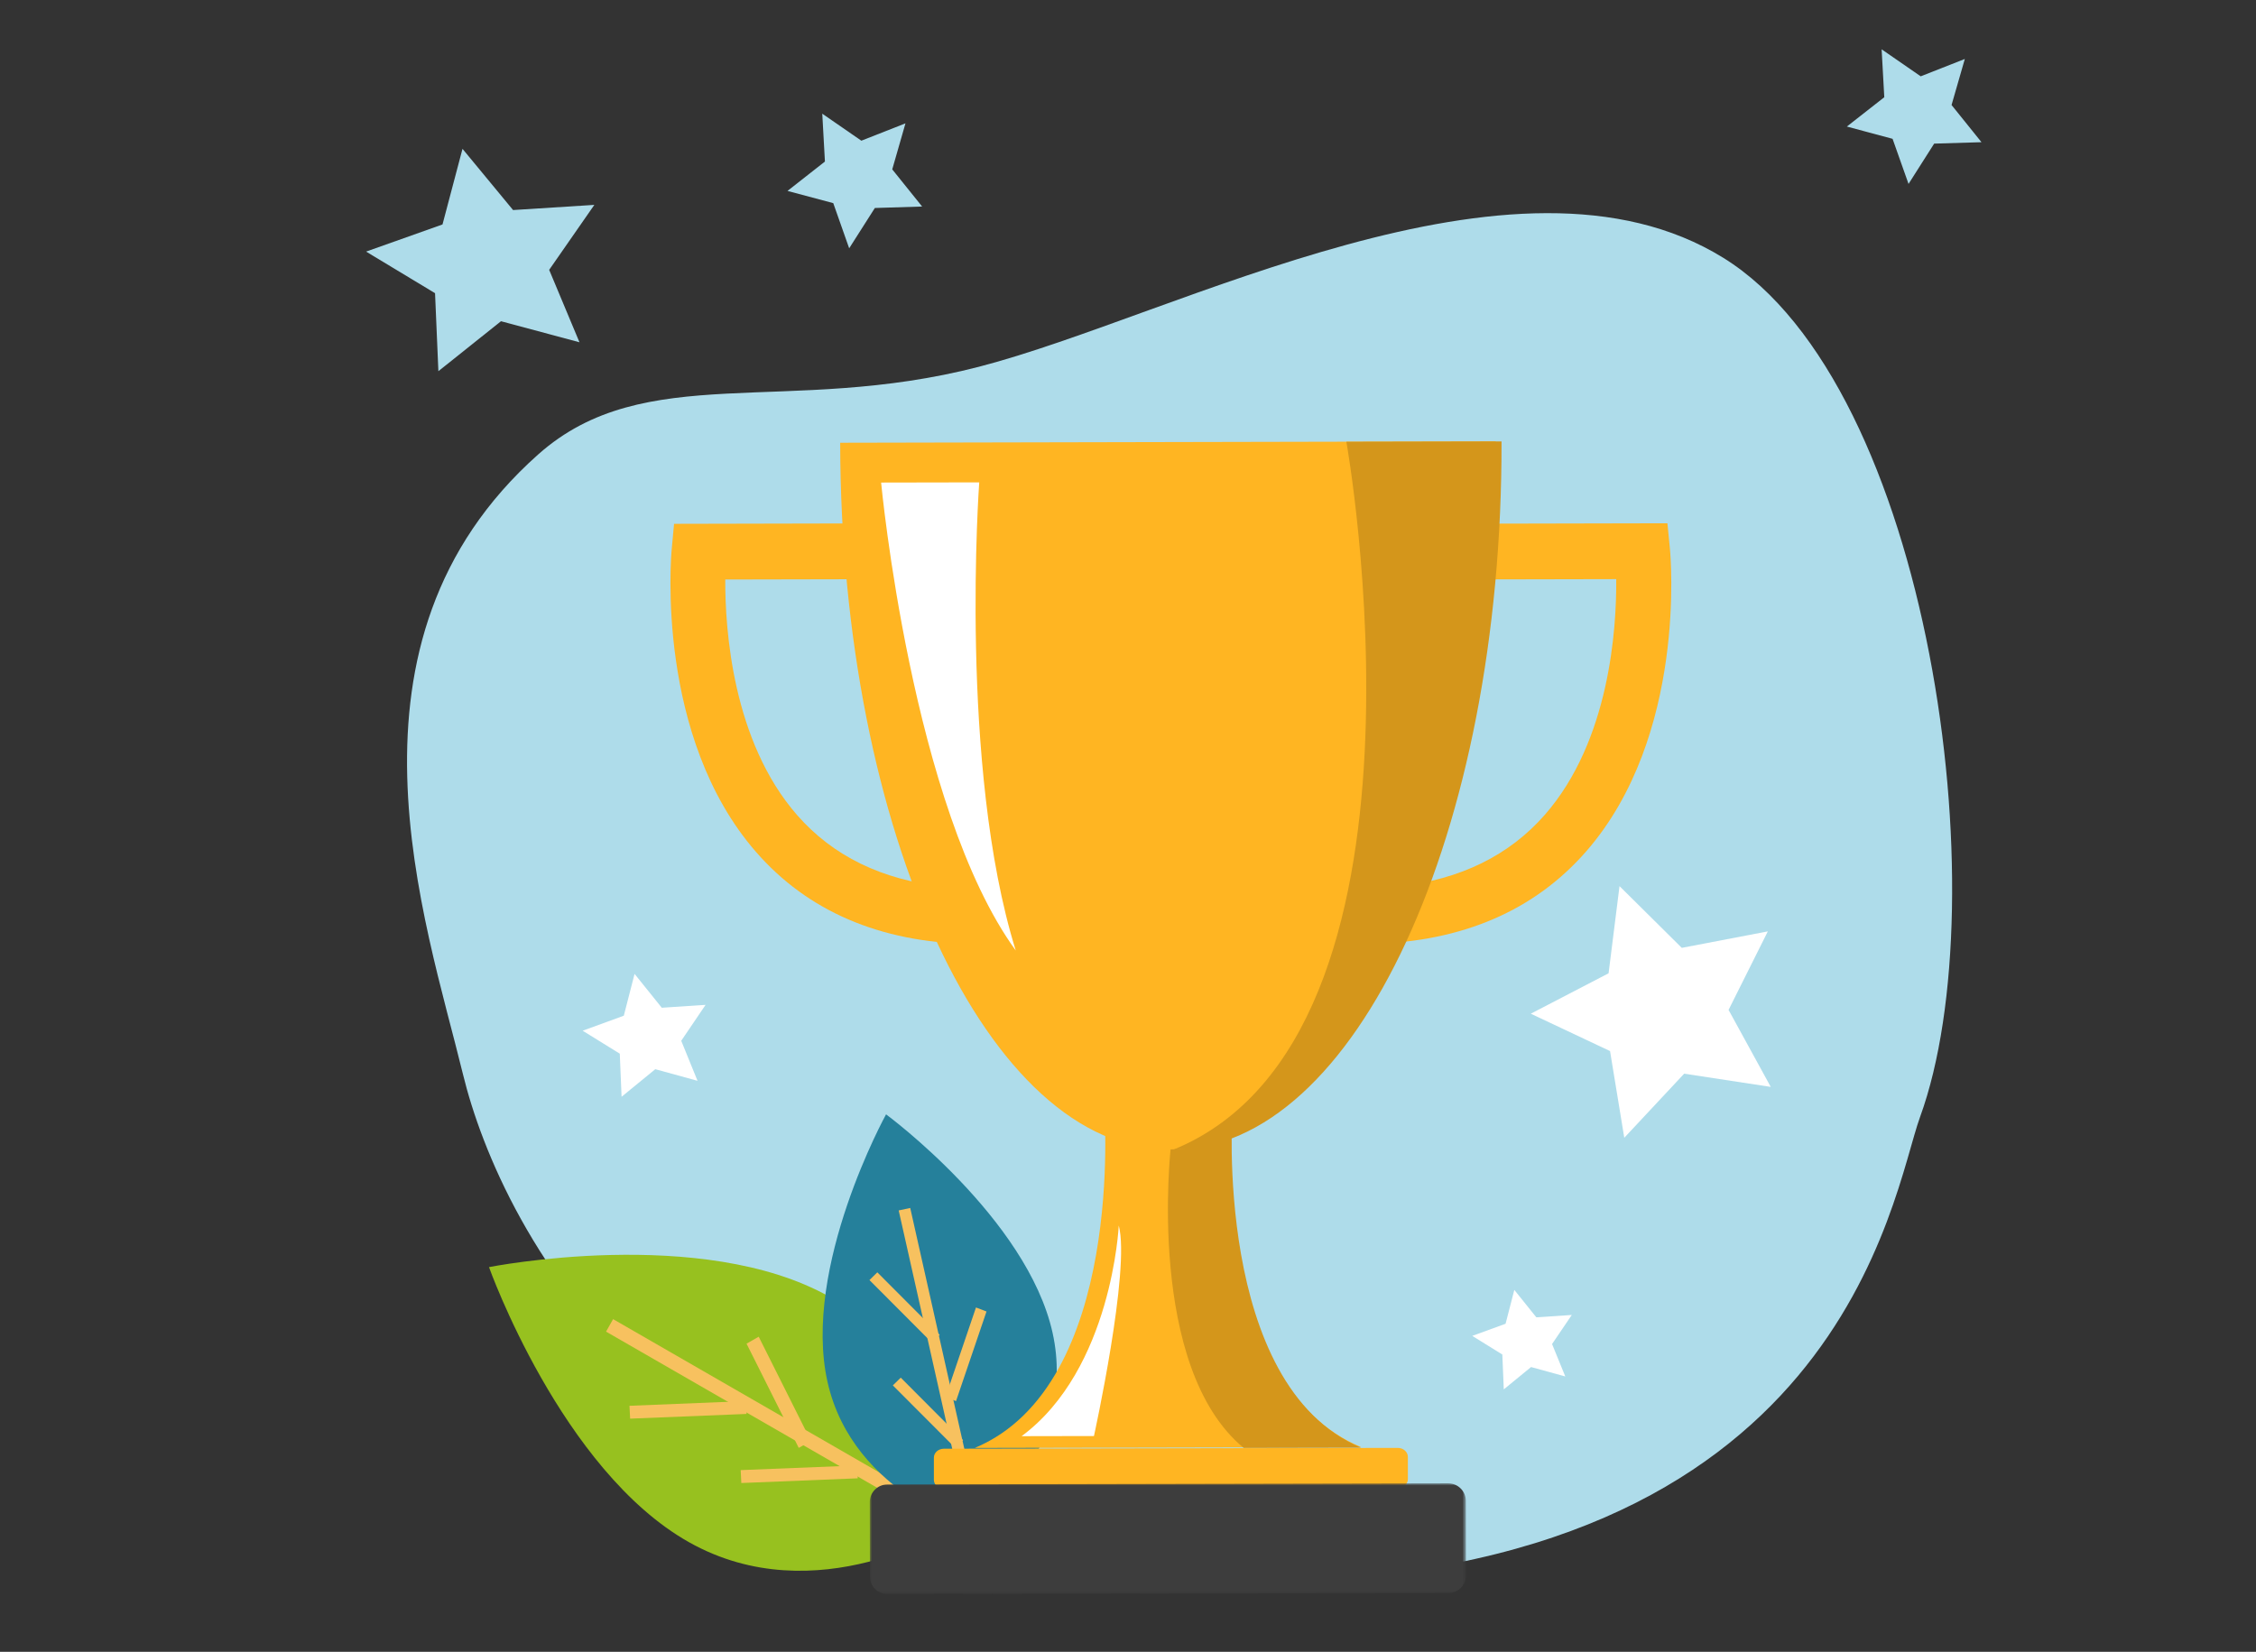<?xml version="1.0" encoding="UTF-8"?>
<svg xmlns="http://www.w3.org/2000/svg" xmlns:xlink="http://www.w3.org/1999/xlink" id="Ebene_2" viewBox="0 0 493 361.04">
  <rect x="0" y="0" width="493" height="361.04" fill="#333333" stroke="none"/>
  <defs>
    <mask id="mask" x="190.06" y="324.2" width="130.29" height="24.23" maskUnits="userSpaceOnUse">
      <g id="mask-2">
        <polygon id="path-1" points="190.06 324.2 320.36 324.2 320.36 348.44 190.06 348.44 190.06 324.2" fill="#fff" fill-rule="evenodd"></polygon>
      </g>
    </mask>
  </defs>
  <g id="Page-1">
    <g id="Webpatient-Home_ohne-code">
      <g id="Group-56">
        <path id="Fill-1" d="m213.98,80.15c-41.95,10.86-73.02-1.55-96.33,19.14-46.24,41.06-24.68,101.79-16.5,135.42,8.18,33.63,46.54,112.8,174.05,111.14,127.51-1.66,138.16-84.62,144.38-101.69,17.34-47.64,2.38-159.74-42.99-187.81-45.63-28.23-119.5,12.63-162.62,23.8" fill="#aedcea" fill-rule="evenodd"></path>
        <path id="Fill-3" d="m150.54,337.06c27.9,15.73,57.35-3.14,57.35-3.14,0,0,1.3-34.75-26.6-50.48-27.9-15.73-74.43-6.49-74.43-6.49,0,0,15.78,44.38,43.68,60.11" fill="#97c11f" fill-rule="evenodd"></path>
        <polygon id="Fill-5" points="207.65 334.37 132.44 291.05 133.98 288.32 209.18 331.64 207.65 334.37" fill="#f7c15f" fill-rule="evenodd"></polygon>
        <polygon id="Fill-7" points="163.14 309.04 137.7 310.07 137.56 307.26 162.99 306.23 163.14 309.04" fill="#f7c15f" fill-rule="evenodd"></polygon>
        <polygon id="Fill-9" points="174.55 316.46 163.14 293.68 165.8 292.16 177.21 314.94 174.55 316.46" fill="#f7c15f" fill-rule="evenodd"></polygon>
        <polygon id="Fill-11" points="187.44 323.11 162 324.14 161.86 321.32 187.29 320.3 187.44 323.11" fill="#f7c15f" fill-rule="evenodd"></polygon>
        <path id="Fill-13" d="m180.82,301.97c5.57,25.08,32.98,32.4,32.98,32.4,0,0,21.79-17.99,16.22-43.06-5.57-25.08-36.39-47.75-36.39-47.75,0,0-18.38,33.34-12.81,58.41" fill="#25809b" fill-rule="evenodd"></path>
        <polygon id="Fill-15" points="211.78 333.09 196.39 264.56 198.91 264.02 214.3 332.55 211.78 333.09" fill="#f7c15f" fill-rule="evenodd"></polygon>
        <polygon id="Fill-17" points="203.62 293.44 190 279.78 191.72 278.09 205.35 291.76 203.62 293.44" fill="#f7c15f" fill-rule="evenodd"></polygon>
        <polygon id="Fill-19" points="206.62 305.35 213.28 285.77 215.58 286.65 208.92 306.23 206.62 305.35" fill="#f7c15f" fill-rule="evenodd"></polygon>
        <polygon id="Fill-21" points="208.74 316.46 195.11 302.8 196.84 301.11 210.46 314.78 208.74 316.46" fill="#f7c15f" fill-rule="evenodd"></polygon>
        <path id="Fill-23" d="m268.83,242.28l-13.76.03h0s0,0,0,0l-13.76.03s4.68,60.34-28.29,74.13c28.07-.06,42.2-.09,42.21-.09h0s14.14-.03,42.21-.09c-33.03-13.65-28.6-74.01-28.6-74.01" fill="#ffb522" fill-rule="evenodd"></path>
        <path id="Fill-25" d="m269.34,242.28h-6.45c-3.3,3.98-7.05,8.58-7.05,8.58,0,0-5.43,47.94,15.94,65.61,6.53-.01,15.09-.03,25.65-.05-32.44-13.67-28.09-74.13-28.09-74.13" fill="#d4961b" fill-rule="evenodd"></path>
        <path id="Fill-27" d="m255.54,251.23c39.56-.08,71.48-69.37,71.31-154.76l-143.25.3c.17,85.39,32.38,154.54,71.94,154.46" fill="#ffb522" fill-rule="evenodd"></path>
        <path id="Fill-29" d="m319.54,126.65c-1.49,2.77-3.88,7.83-6.24,15.36-3.26,10.36-7.08,27.47-7.63,51.72,13.43-1.49,24.16-6.76,31.96-15.69,14.13-16.19,15.65-40.63,15.56-51.46l-33.65.07Zm-25.93,79.82v-6.23c-.13-57.37,16.92-82.19,17.65-83.22l1.79-2.54,51.33-.11.54,5.5c.16,1.66,3.73,40.93-18.26,66.18-11.27,12.94-27.05,19.76-46.91,20.26l-6.14.16Z" fill="#ffb522" fill-rule="evenodd"></path>
        <path id="Fill-31" d="m158.49,126.66c-.04,10.86,1.57,35.34,15.71,51.5,7.8,8.92,18.51,14.15,31.88,15.59-.64-24.3-4.52-41.43-7.8-51.8-2.39-7.53-4.79-12.59-6.28-15.36l-33.51.07Zm53.53,79.68c-19.78-.42-35.52-7.19-46.79-20.11-21.99-25.21-18.6-64.57-18.44-66.23l.51-5.51,51.11-.11,1.79,2.53c.73,1.03,17.8,25.82,17.92,83.31v6.24s-6.1-.13-6.1-.13Z" fill="#ffb522" fill-rule="evenodd"></path>
        <path id="Fill-33" d="m328.13,96.48l-33.91.07s23.22,129.64-37.71,154.69c39.73-.08,71.8-69.37,71.62-154.76" fill="#d4961b" fill-rule="evenodd"></path>
        <path id="Fill-35" d="m213.99,105.43l-21.44.04s6.67,70.95,29.42,102.28c-12.51-40.18-7.98-102.32-7.98-102.32" fill="#fff" fill-rule="evenodd"></path>
        <path id="Fill-37" d="m244.48,267.86s-1.45,31.38-21.23,46.04c8.12-.02,15.81-.03,15.81-.03,0,0,8-36.36,5.42-46.01" fill="#fff" fill-rule="evenodd"></path>
        <path id="Fill-39" d="m305.46,325.24l-99.16.18c-1.22,0-2.21-.87-2.22-1.95v-4.87c-.01-1.08.97-1.96,2.2-1.96l99.16-.18c1.22,0,2.21.87,2.22,1.95v4.87c.01,1.08-.97,1.96-2.2,1.96" fill="#ffb522" fill-rule="evenodd"></path>
        <g id="Group-43">
          <g mask="url(#mask)">
            <path id="Fill-41" d="m316.51,348.19l-122.54.25c-2.13,0-3.86-1.71-3.87-3.84l-.03-16.29c0-2.13,1.72-3.85,3.85-3.86l122.54-.25c2.13,0,3.86,1.71,3.87,3.84l.03,16.29c0,2.13-1.72,3.85-3.85,3.86" fill="#3d3d3d" fill-rule="evenodd"></path>
          </g>
        </g>
        <polygon id="Fill-44" points="386.96 237.56 368.04 234.67 354.95 248.68 351.84 229.73 334.52 221.56 351.52 212.73 353.91 193.68 367.52 207.17 386.32 203.57 377.74 220.73 386.96 237.56" fill="#fff" fill-rule="evenodd"></polygon>
        <polygon id="Fill-46" points="417.07 40.2 413.58 30.34 403.59 27.66 411.77 21.25 411.19 10.78 419.73 16.68 429.37 12.89 426.47 22.95 433.01 31.08 422.67 31.39 417.07 40.2" fill="#aedcea" fill-rule="evenodd"></polygon>
        <polygon id="Fill-48" points="185.57 54.27 182.09 44.4 172.09 41.73 180.27 35.31 179.69 24.85 188.23 30.75 197.87 26.96 194.98 37.02 201.51 45.14 191.18 45.46 185.57 54.27" fill="#aedcea" fill-rule="evenodd"></polygon>
        <polygon id="Fill-50" points="126.63 74.81 109.48 70.21 95.8 81.13 95.07 64.08 80 54.99 96.7 49.06 101.07 32.53 112.12 45.91 129.88 44.78 120.01 58.98 126.63 74.81" fill="#aedcea" fill-rule="evenodd"></polygon>
        <polygon id="Fill-52" points="152.43 236.23 143.2 233.69 135.83 239.72 135.44 230.3 127.33 225.28 136.32 222 138.67 212.86 144.62 220.26 154.19 219.63 148.87 227.48 152.43 236.23" fill="#fff" fill-rule="evenodd"></polygon>
        <polygon id="Fill-54" points="342.06 300.85 334.58 298.79 328.62 303.67 328.3 296.05 321.73 291.98 329.01 289.33 330.92 281.93 335.73 287.92 343.48 287.41 339.17 293.76 342.06 300.85" fill="#fff" fill-rule="evenodd"></polygon>
      </g>
    </g>
  </g>
</svg>
